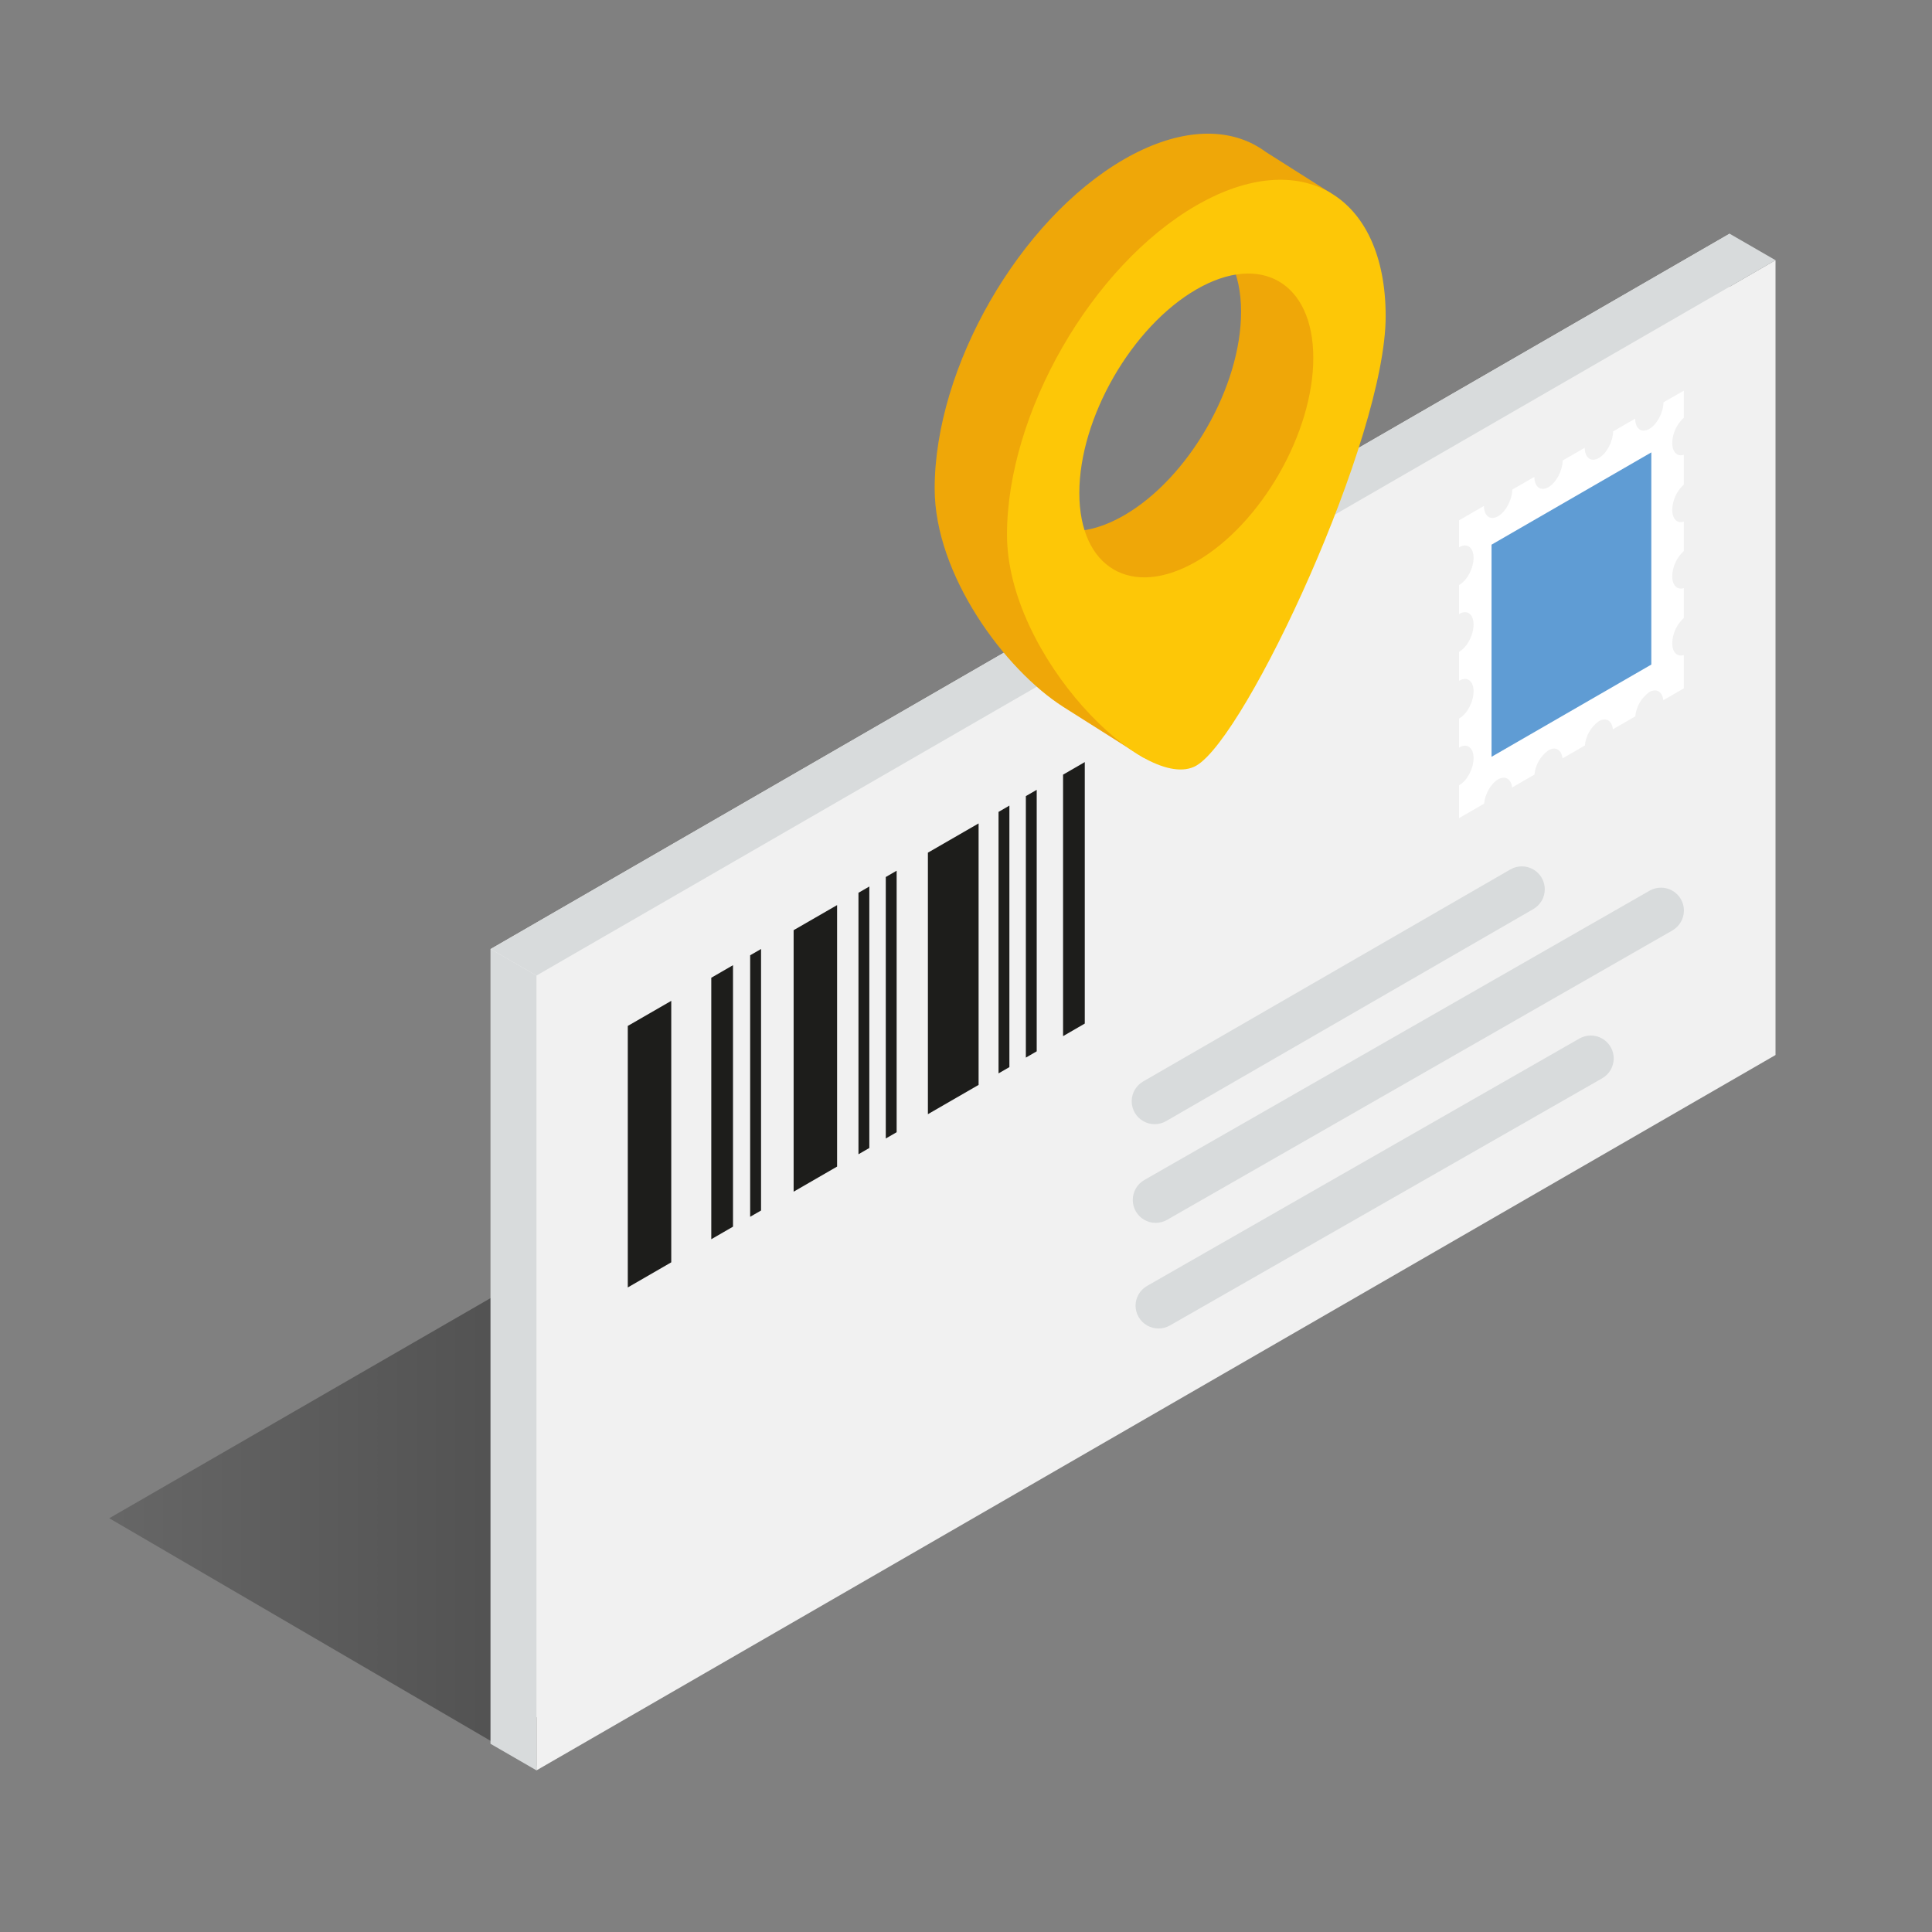 <svg width="500" height="500" viewBox="0 0 500 500" fill="none" xmlns="http://www.w3.org/2000/svg">
<rect x="0" y="0" width="500" height="500" fill="#808080" stroke="none"/>
<path d="M138.43 457.22L28.28 392.92L206.42 290.07L316.51 354.4L138.43 457.22Z" fill="url(#paint0_linear_5341_317312)"/>
<path d="M126.97 245.61L447.62 60.48V266.18L126.97 451.31V245.61Z" fill="#F1F1F1"/>
<path d="M138.84 252.47L459.5 67.34V273.04L138.84 458.17V252.47Z" fill="#F1F1F1"/>
<path d="M126.97 245.61L138.84 252.47L459.5 67.34L447.62 60.48L126.97 245.61Z" fill="#D8DBDC"/>
<path d="M126.97 245.61L138.84 252.47V458.17L126.97 451.31V245.61Z" fill="#D8DBDC"/>
<path d="M293.16 310.54C293.159 311.582 293.432 312.606 293.952 313.509C294.473 314.412 295.222 315.161 296.124 315.682C297.027 316.204 298.05 316.478 299.093 316.477C300.135 316.477 301.158 316.202 302.06 315.68L432.8 240.81C433.705 240.287 434.458 239.537 434.985 238.634C435.511 237.73 435.792 236.705 435.8 235.66V235.66C435.799 234.618 435.524 233.594 435.003 232.691C434.481 231.789 433.731 231.04 432.828 230.519C431.925 229.998 430.901 229.724 429.859 229.724C428.817 229.724 427.793 229.999 426.89 230.52L296.12 305.4C295.22 305.922 294.472 306.672 293.953 307.574C293.433 308.476 293.16 309.499 293.16 310.54V310.54Z" fill="#D8DBDC"/>
<path d="M293.88 337.88C293.881 338.922 294.156 339.946 294.677 340.849C295.199 341.751 295.949 342.5 296.852 343.021C297.755 343.542 298.779 343.816 299.821 343.816C300.863 343.816 301.887 343.541 302.79 343.02L414.63 279.07C415.538 278.553 416.293 277.805 416.82 276.903C417.347 276 417.626 274.975 417.63 273.93V273.93C417.63 272.888 417.356 271.865 416.836 270.963C416.315 270.06 415.567 269.31 414.665 268.789C413.763 268.267 412.74 267.992 411.699 267.99C410.657 267.988 409.633 268.261 408.73 268.78L296.89 332.78C295.985 333.292 295.231 334.032 294.703 334.927C294.175 335.822 293.891 336.841 293.88 337.88Z" fill="#D8DBDC"/>
<path d="M292.88 285C292.881 286.042 293.156 287.066 293.677 287.969C294.199 288.871 294.949 289.62 295.852 290.141C296.755 290.662 297.779 290.936 298.821 290.936C299.863 290.936 300.887 290.661 301.79 290.14L396.79 235.29C397.699 234.774 398.455 234.026 398.982 233.124C399.508 232.221 399.787 231.195 399.79 230.15V230.15C399.789 229.108 399.514 228.084 398.993 227.182C398.471 226.279 397.721 225.53 396.818 225.009C395.915 224.488 394.891 224.214 393.849 224.214C392.807 224.215 391.783 224.489 390.88 225.01L295.88 279.86C294.971 280.377 294.215 281.124 293.689 282.027C293.162 282.929 292.883 283.955 292.88 285Z" fill="#D8DBDC"/>
<path d="M253.26 280.77V213.1L240.14 220.67V288.35L253.26 280.77Z" fill="#1D1D1B"/>
<path d="M173.72 326.69V259.02L162.47 265.51V333.19L173.72 326.69Z" fill="#1D1D1B"/>
<path d="M216.64 301.91V234.24L205.39 240.73V308.41L216.64 301.91Z" fill="#1D1D1B"/>
<path d="M280.74 264.9V197.23L275.12 200.48V268.15L280.74 264.9Z" fill="#1D1D1B"/>
<path d="M189.7 317.46V249.79L184.08 253.04V320.71L189.7 317.46Z" fill="#1D1D1B"/>
<path d="M196.96 313.28V245.6L194.14 247.23V314.9L196.96 313.28Z" fill="#1D1D1B"/>
<path d="M261.23 276.17V208.49L258.42 210.12V277.79L261.23 276.17Z" fill="#1D1D1B"/>
<path d="M268.3 272.08V204.41L265.49 206.03V273.71L268.3 272.08Z" fill="#1D1D1B"/>
<path d="M224.98 297.1V229.43L222.17 231.05V298.72L224.98 297.1Z" fill="#1D1D1B"/>
<path d="M232.05 293.02V225.34L229.24 226.97V294.64L232.05 293.02Z" fill="#1D1D1B"/>
<path d="M344.71 78.24L339.52 75.84C339.753 73.848 339.873 71.845 339.88 69.84C340.003 63.395 338.84 56.99 336.46 51L344.66 50.14L327.66 39.37C326.739 38.688 325.769 38.073 324.76 37.53L324.58 37.42C315.8 32.8 303.95 33.7 290.89 41.23C263.84 56.85 241.89 95 241.89 126.45C241.89 148.77 260.02 173.28 275.19 182.95L296 196.12L292.81 184.75C298.7 179.38 307.81 163.87 316.44 145.4C322.97 142.72 332 138.85 333.18 137.48C335.06 135.3 345.48 106.53 344.66 104.48C343.84 102.43 344.71 78.24 344.71 78.24ZM290.91 133.37C280.05 139.64 270.53 138.48 265.19 131.58L267.03 131.34C267.03 130.87 281.73 91.13 281.73 91.13L309.61 63.74C309.61 63.74 310.41 62.12 311.11 60.29C317.29 63.17 321.19 70.29 321.19 80.69C321.19 100.13 307.63 123.72 290.91 133.37V133.37Z" fill="#EFA708"/>
<path d="M309.61 53.17C282.56 68.78 260.61 106.93 260.61 138.38C260.61 169.83 296.61 205.63 309.61 198.14C322.61 190.65 358.61 113.28 358.61 81.84C358.61 50.4 336.65 37.55 309.61 53.17ZM309.61 145.31C292.89 154.97 279.33 147.03 279.33 127.59C279.33 108.15 292.89 84.59 309.61 74.91C326.33 65.23 339.88 73.19 339.88 92.63C339.88 112.07 326.33 135.66 309.61 145.31Z" fill="#FDC707"/>
<path d="M435.77 108.11V101.11L430.51 104.11C430.46 106.78 428.84 109.85 426.84 111C424.84 112.15 423.22 111 423.17 108.35L417.47 111.65C417.42 114.32 415.8 117.38 413.79 118.53C411.78 119.68 410.17 118.53 410.12 115.89L404.42 119.18C404.37 121.85 402.75 124.91 400.75 126.07C398.75 127.23 397.13 126.07 397.08 123.42L391.37 126.71C391.32 129.38 389.7 132.44 387.7 133.6C385.7 134.76 384.08 133.6 384.03 130.95L377.6 134.66V141.66L377.68 141.6C379.68 140.43 381.36 141.67 381.36 144.36C381.36 147.05 379.71 150.2 377.68 151.36H377.6V158.93L377.68 158.88C379.68 157.7 381.36 158.94 381.36 161.64C381.36 164.34 379.71 167.48 377.68 168.64H377.6V176.21L377.68 176.15C379.68 174.98 381.36 176.21 381.36 178.91C381.36 181.61 379.71 184.75 377.68 185.91H377.6V193.48C377.6 193.48 377.6 193.48 377.68 193.42C379.68 192.25 381.36 193.49 381.36 196.19C381.36 198.89 379.71 202.03 377.68 203.19H377.6V211.73L384.07 208C384.33 205.48 385.85 202.77 387.7 201.7C389.55 200.63 391.08 201.58 391.33 203.81L397.12 200.46C397.236 199.212 397.621 198.004 398.247 196.918C398.874 195.833 399.728 194.895 400.75 194.17C402.6 193.1 404.12 194.05 404.38 196.27L410.17 192.93C410.285 191.683 410.668 190.475 411.293 189.39C411.918 188.304 412.769 187.366 413.79 186.64C415.65 185.57 417.17 186.52 417.42 188.74L423.21 185.4C423.329 184.153 423.714 182.945 424.341 181.86C424.967 180.775 425.819 179.837 426.84 179.11C428.7 178.04 430.21 178.99 430.47 181.21L435.77 178.15V169.52C434.07 170.07 432.77 168.84 432.77 166.45C432.805 165.217 433.089 164.004 433.605 162.884C434.12 161.764 434.857 160.759 435.77 159.93V152.2C434.07 152.75 432.77 151.51 432.77 149.13C432.804 147.897 433.088 146.684 433.603 145.563C434.119 144.443 434.856 143.438 435.77 142.61V135C434.07 135.55 432.77 134.32 432.77 131.93C432.805 130.697 433.089 129.484 433.605 128.364C434.12 127.244 434.857 126.239 435.77 125.41V117.7C434.07 118.25 432.77 117.01 432.77 114.63C432.804 113.397 433.088 112.184 433.603 111.063C434.119 109.943 434.856 108.938 435.77 108.11V108.11Z" fill="white"/>
<path d="M427.36 171.99L386.01 195.86V140.96L427.36 117.08V171.99Z" fill="#5F9CD4"/>
<defs>
<linearGradient id="paint0_linear_5341_317312" x1="28.28" y1="373.64" x2="316.51" y2="373.64" gradientUnits="userSpaceOnUse">
<stop stop-opacity="0.2"/>
<stop offset="0.67" stop-opacity="0.5"/>
</linearGradient>
</defs>
</svg>

